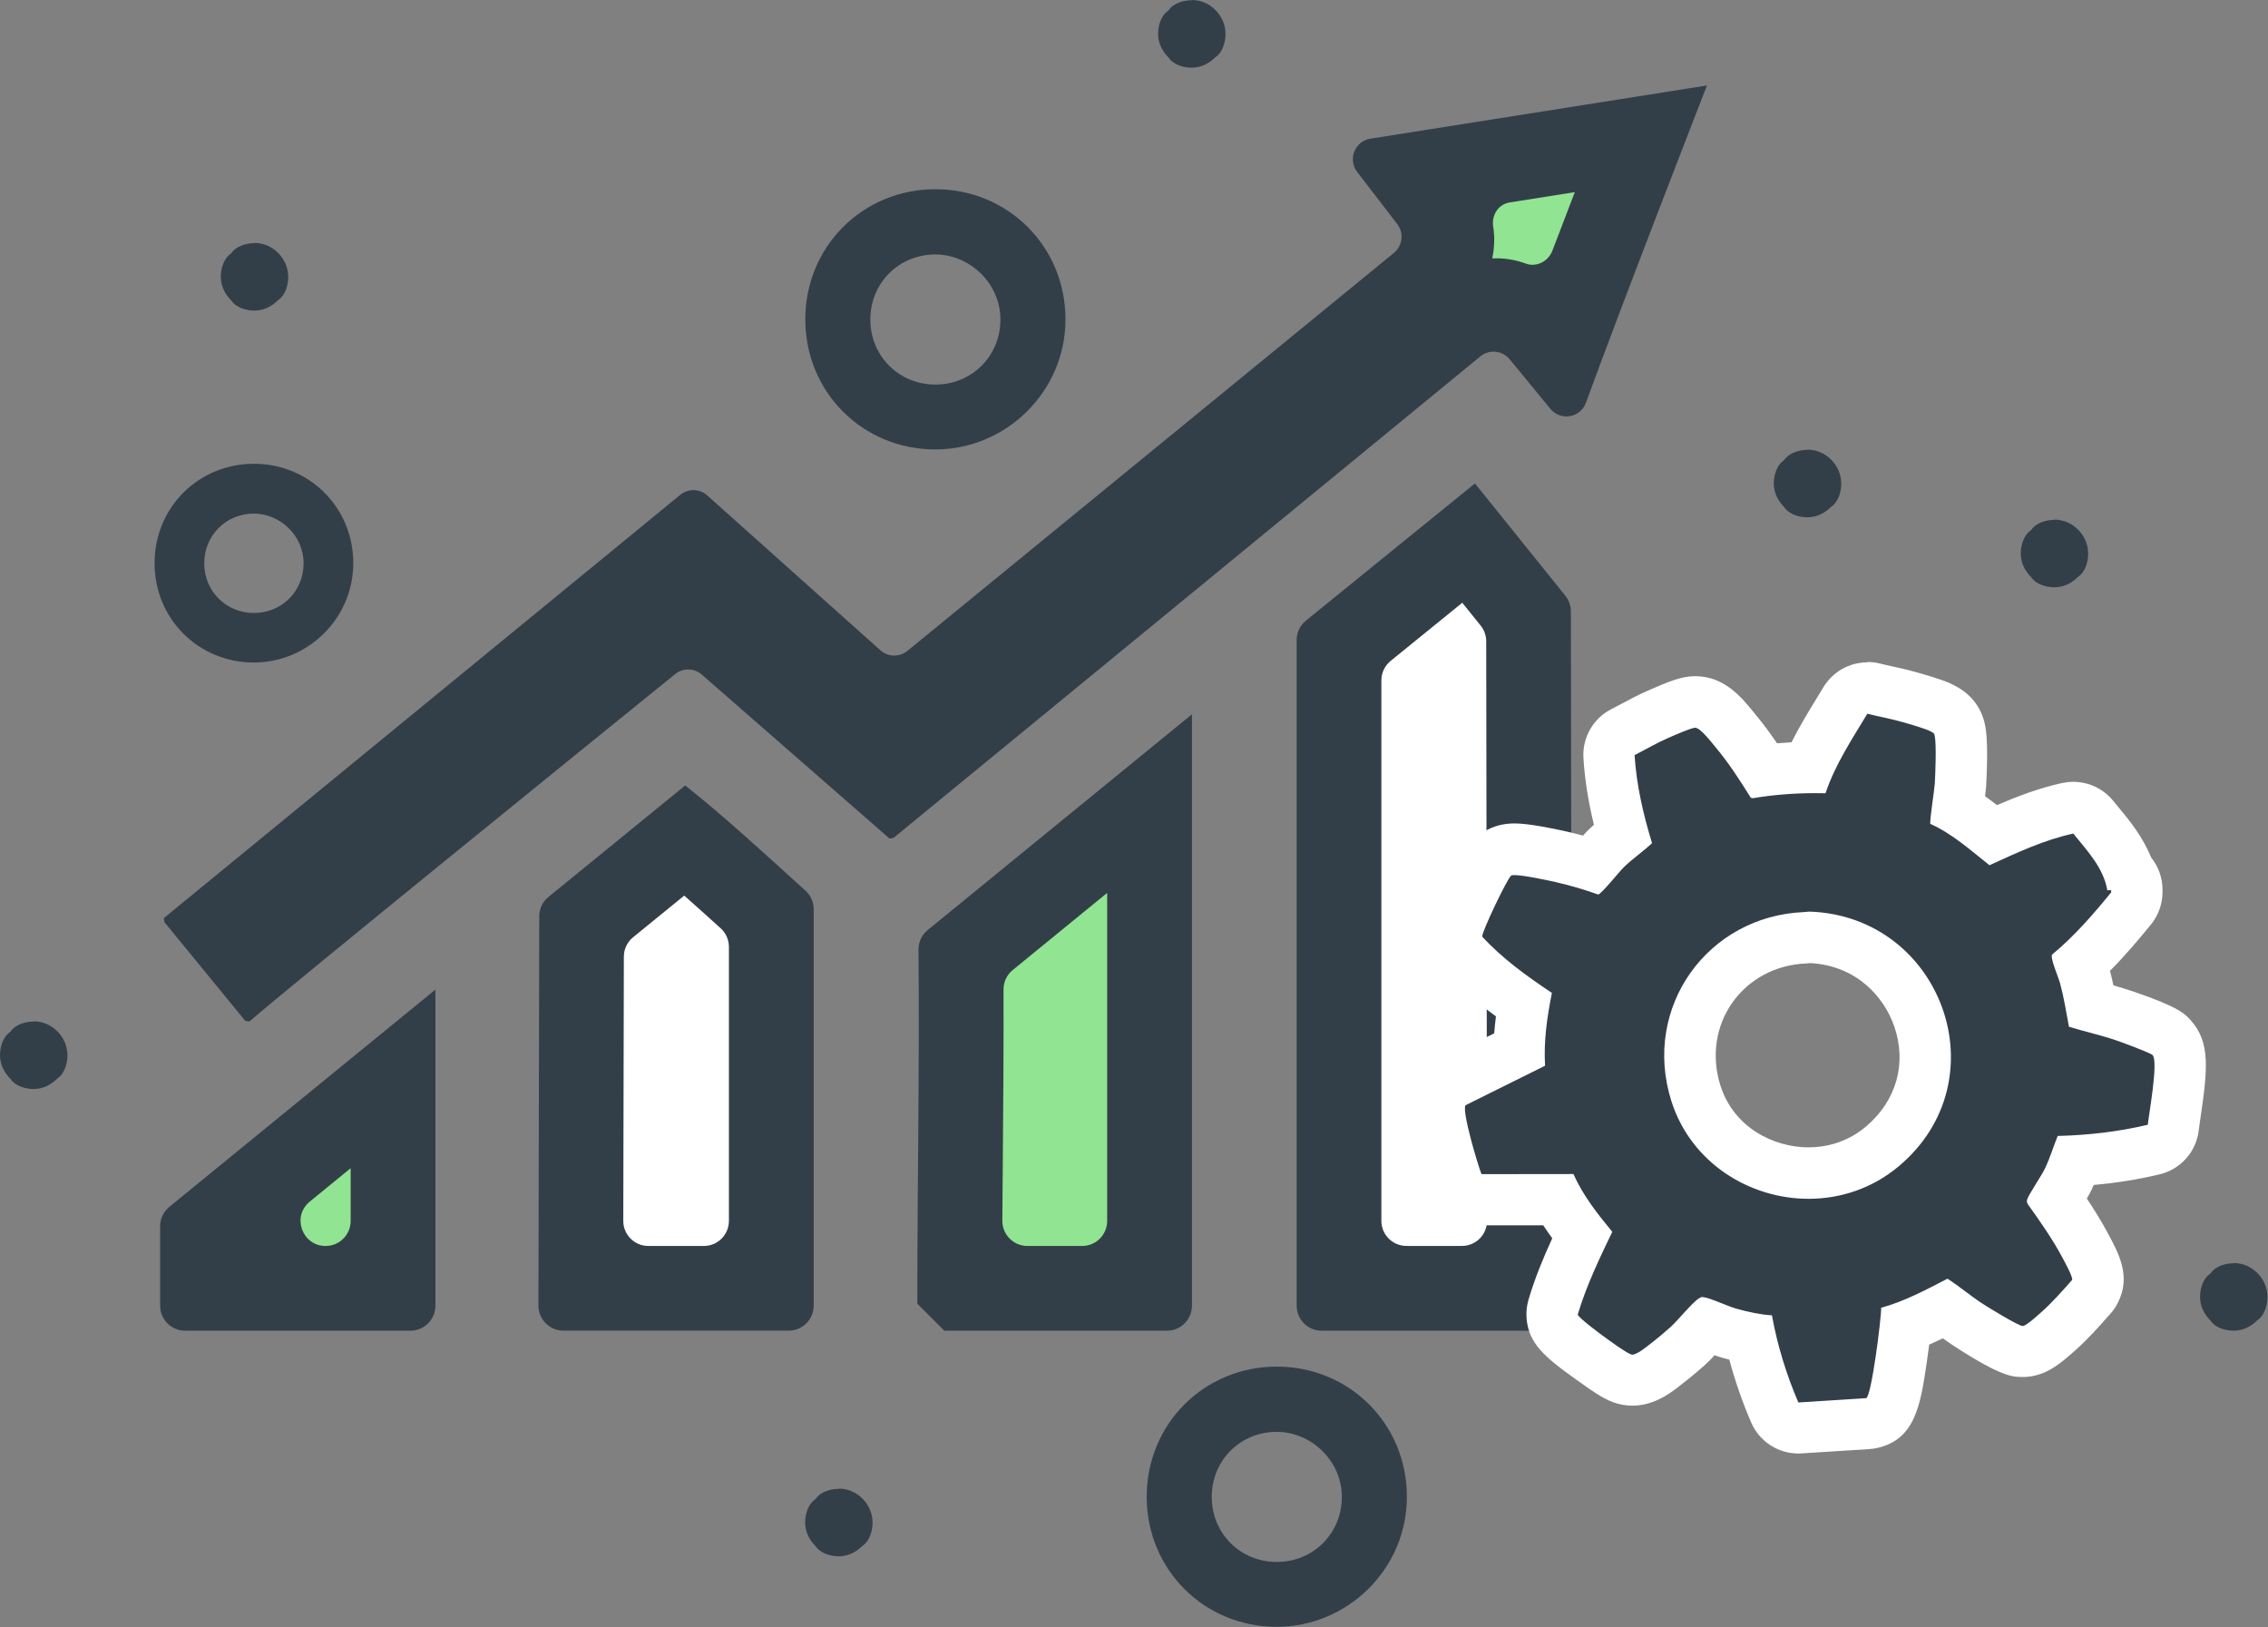 <?xml version="1.0" encoding="UTF-8" standalone="no"?><!DOCTYPE svg PUBLIC "-//W3C//DTD SVG 1.1//EN" "http://www.w3.org/Graphics/SVG/1.1/DTD/svg11.dtd"><svg width="100%" height="100%" viewBox="0 0 428 307" version="1.1" xmlns="http://www.w3.org/2000/svg" xmlns:xlink="http://www.w3.org/1999/xlink" xml:space="preserve" xmlns:serif="http://www.serif.com/" style="fill-rule:evenodd;clip-rule:evenodd;stroke-linejoin:round;stroke-miterlimit:2;"><rect x="0" y="0" width="428" height="307" fill="#808080" stroke="none"/><path d="M421.548,238.293c3.45,0 6.35,2.954 6.35,6.404c0,1.45 -0.483,3.45 -1.941,4.417c-0.971,0.971 -2.475,1.946 -4.421,1.946c-1.45,-0 -3.45,-0.483 -4.417,-1.946c-0.967,-0.967 -1.946,-2.471 -1.946,-4.417c0,-1.45 0.484,-3.45 1.946,-4.416c0.967,-1.45 2.958,-1.946 4.417,-1.946l-0,-0.042l0.012,0Z" style="fill:#333f48;fill-rule:nonzero;"/><path d="M224.922,-0c3.45,-0 6.35,2.954 6.35,6.404c0,1.45 -0.483,3.45 -1.941,4.417c-0.971,0.971 -2.475,1.946 -4.421,1.946c-1.45,-0 -3.45,-0.484 -4.417,-1.946c-0.966,-0.967 -1.946,-2.471 -1.946,-4.417c0,-1.45 0.484,-3.45 1.946,-4.417c0.967,-1.45 2.959,-1.945 4.417,-1.945l-0,-0.042l0.012,-0Z" style="fill:#333f48;fill-rule:nonzero;"/><path d="M6.375,192.692c3.45,0 6.35,2.954 6.35,6.404c0,1.45 -0.483,3.45 -1.942,4.417c-0.971,0.971 -2.475,1.946 -4.421,1.946c-1.45,-0 -3.45,-0.484 -4.416,-1.946c-0.967,-0.967 -1.946,-2.471 -1.946,-4.417c-0,-1.45 0.483,-3.45 1.946,-4.416c0.966,-1.45 2.958,-1.946 4.416,-1.946l0,-0.042l0.013,0Z" style="fill:#333f48;fill-rule:nonzero;"/><path d="M341.113,84.831c3.45,-0 6.35,2.954 6.35,6.404c0,1.45 -0.483,3.45 -1.941,4.417c-0.971,0.97 -2.475,1.945 -4.421,1.945c-1.45,0 -3.45,-0.483 -4.417,-1.945c-0.966,-0.967 -1.946,-2.471 -1.946,-4.417c0,-1.45 0.484,-3.45 1.946,-4.417c0.967,-1.45 2.959,-1.946 4.417,-1.946l-0,-0.041l0.012,-0Z" style="fill:#333f48;fill-rule:nonzero;"/><path d="M158.313,280.855c3.45,0 6.35,2.955 6.35,6.405c-0,1.45 -0.483,3.45 -1.942,4.416c-0.971,0.971 -2.475,1.946 -4.421,1.946c-1.45,0 -3.45,-0.483 -4.416,-1.946c-0.967,-0.966 -1.946,-2.471 -1.946,-4.416c-0,-1.45 0.483,-3.45 1.946,-4.417c0.966,-1.45 2.958,-1.946 4.416,-1.946l0,-0.042l0.013,0Z" style="fill:#333f48;fill-rule:nonzero;"/><path d="M48.042,45.833c3.45,0 6.35,2.954 6.35,6.404c-0,1.45 -0.484,3.45 -1.942,4.417c-0.971,0.971 -2.475,1.946 -4.421,1.946c-1.45,-0 -3.45,-0.483 -4.416,-1.946c-0.967,-0.967 -1.946,-2.471 -1.946,-4.417c-0,-1.45 0.483,-3.45 1.946,-4.416c0.966,-1.45 2.958,-1.946 4.416,-1.946l0,-0.042l0.013,0Z" style="fill:#333f48;fill-rule:nonzero;"/><path d="M387.715,98.039c3.45,-0 6.35,2.954 6.35,6.404c0,1.45 -0.483,3.45 -1.942,4.417c-0.97,0.97 -2.475,1.945 -4.42,1.945c-1.45,0 -3.45,-0.483 -4.417,-1.945c-0.967,-0.967 -1.946,-2.471 -1.946,-4.417c0,-1.45 0.483,-3.45 1.946,-4.417c0.967,-1.45 2.958,-1.946 4.417,-1.946l-0,-0.041l0.012,-0Z" style="fill:#333f48;fill-rule:nonzero;"/><path d="M176.519,84.796c-13.738,0 -24.55,-10.825 -24.55,-24.546c-0,-13.725 10.825,-24.55 24.55,-24.55c13.725,0 24.55,10.825 24.55,24.55c-0,13.721 -11.309,24.546 -24.55,24.546m-0,-36.787c-6.892,-0 -12.275,5.383 -12.275,12.275c-0,6.887 5.383,12.271 12.275,12.271c6.891,-0 12.275,-5.384 12.275,-12.271c-0,-6.892 -5.871,-12.275 -12.275,-12.275" style="fill:#333f48;fill-rule:nonzero;"/><path d="M47.918,124.998c-10.491,-0 -18.75,-8.267 -18.75,-18.75c0,-10.483 8.267,-18.75 18.75,-18.75c10.484,-0 18.75,8.267 18.75,18.75c0,10.483 -8.637,18.75 -18.75,18.75m0,-28.1c-5.262,-0 -9.375,4.112 -9.375,9.375c0,5.262 4.113,9.375 9.375,9.375c5.263,-0 9.375,-4.113 9.375,-9.375c0,-5.263 -4.483,-9.375 -9.375,-9.375" style="fill:#333f48;fill-rule:nonzero;"/><path d="M240.947,306.93c-13.738,-0 -24.55,-10.825 -24.55,-24.546c-0,-13.725 10.825,-24.55 24.55,-24.55c13.725,-0 24.55,10.825 24.55,24.55c-0,13.721 -11.309,24.546 -24.55,24.546m-0,-36.788c-6.892,0 -12.275,5.383 -12.275,12.275c-0,6.888 5.383,12.271 12.275,12.271c6.891,-0 12.275,-5.383 12.275,-12.271c-0,-6.892 -5.871,-12.275 -12.275,-12.275" style="fill:#333f48;fill-rule:nonzero;"/><path d="M41.868,174.571l88.875,-72.821l32.566,29.133c1.517,1.35 3.421,2.029 5.329,2.029c1.792,0 3.584,-0.591 5.067,-1.8l97.367,-79.633c3.354,-2.737 3.912,-7.637 1.275,-11.067l-5.713,-7.425l43.009,-6.791c-4.405,11.404 -10.8,28.041 -15.396,40.35l-5.659,-6.892c-1.583,-1.933 -3.879,-2.921 -6.187,-2.921c-1.779,0 -3.579,0.592 -5.063,1.813l-109.004,89.421l-33.1,-28.896c-1.504,-1.309 -3.383,-1.967 -5.262,-1.967c-1.779,0 -3.559,0.579 -5.034,1.779c-2.67,2.163 -57.887,46.842 -77.212,62.85l-5.858,-7.154l-0,-0.008Z" style="fill:#91e492;fill-rule:nonzero;"/><path d="M297.182,36.261c-1.375,3.591 -2.8,7.316 -4.221,11.021c-0.767,2.008 -2.988,3.2 -5.009,2.45c-1.791,-0.659 -3.67,-1 -5.57,-1c-0.267,-0 -0.517,-0 -0.784,0.025c0.429,-1.959 0.496,-3.992 0.188,-5.992c-0.338,-2.163 0.946,-4.229 3.112,-4.571l12.284,-1.946m24.933,-20.121l-63.492,10.034c-2.946,0.462 -4.329,3.925 -2.504,6.283l7.558,9.825c1.296,1.683 1.021,4.1 -0.625,5.442l-91.808,75.083c-1.496,1.229 -3.671,1.175 -5.108,-0.112l-32.659,-29.205c-1.441,-1.3 -3.616,-1.341 -5.12,-0.108l-97.446,79.85l0.121,0.771l15.254,18.612l0.779,0.121c6.954,-6.108 67.171,-54.887 80.358,-65.558c1.484,-1.196 3.592,-1.142 5.034,0.125l35.404,30.908l0.746,-0.108l110.75,-90.854c1.683,-1.375 4.154,-1.129 5.541,0.55l7.659,9.329c1.933,2.35 5.679,1.737 6.725,-1.121c6.57,-18.033 21.391,-56.162 22.833,-59.842l-0,-0.025Z" style="fill:#333f48;fill-rule:nonzero;"/><path d="M252.69,243.062l0,-120.742l24.471,-19.845l11.296,14.033l0.175,126.554l-35.942,0Z" style="fill:#fff;fill-rule:nonzero;"/><path d="M275.963,113.739l3.463,4.296c0.671,0.833 1.041,1.879 1.041,2.958l0.155,109.342c-0,2.604 -2.109,4.729 -4.725,4.729l-10.492,0c-2.604,0 -4.725,-2.112 -4.725,-4.729l0,-101.971c0,-1.417 0.638,-2.767 1.746,-3.671l13.525,-10.975m2.396,-22.516l-31.909,25.891c-1.112,0.9 -1.745,2.238 -1.745,3.667l-0,125.575c-0,2.604 2.108,4.729 4.725,4.729l42.491,0c2.604,0 4.725,-2.125 4.725,-4.729l-0.187,-130.979c-0,-1.079 -0.375,-2.121 -1.046,-2.959l-17.054,-21.183l-0,-0.012Z" style="fill:#333f48;fill-rule:nonzero;"/><path d="M181.101,243.062c0.012,-8.075 0.075,-16.133 0.142,-24.196c0.1,-12.516 0.2,-25.429 0.1,-38.208l35.591,-29.042l0,91.459l-35.821,-0l-0.012,-0.013Z" style="fill:#91e492;fill-rule:nonzero;"/><path d="M208.935,168.461l-0,61.888c-0,2.604 -2.109,4.725 -4.713,4.725l-10.342,-0c-2.616,-0 -4.737,-2.142 -4.725,-4.759c0.021,-3.833 0.055,-7.65 0.088,-11.416c0.087,-10.563 0.167,-21.396 0.133,-32.217c0,-1.421 0.625,-2.771 1.725,-3.658l17.834,-14.563Zm15.987,-33.687l-49.867,40.7c-1.095,0.9 -1.733,2.25 -1.725,3.679c0.213,22.275 -0.229,44.558 -0.216,66.821c1.987,1.987 3.108,3.108 5.096,5.087l42,0c2.604,0 4.725,-2.108 4.725,-4.725l-0,-111.562l-0.013,-0Z" style="fill:#333f48;fill-rule:nonzero;"/><path d="M109.611,243.062l0.142,-68.633l19.529,-15.913c4.754,4.021 9.437,8.275 13.996,12.417l2.275,2.054l-0,70.063l-35.93,-0l-0.012,0.012Z" style="fill:#fff;fill-rule:nonzero;"/><path d="M129.125,168.968c2.275,2.008 4.55,4.066 6.867,6.162c0.992,0.892 1.563,2.175 1.563,3.508l-0,51.709c-0,2.604 -2.113,4.725 -4.725,4.725l-10.484,-0c-2.616,-0 -4.725,-2.121 -4.725,-4.725l0.109,-49.863c-0,-1.416 0.637,-2.758 1.737,-3.65l9.646,-7.858m0.179,-20.775l-25.792,21.021c-1.1,0.887 -1.737,2.229 -1.737,3.646l-0.154,73.458c-0,2.617 2.112,4.725 4.725,4.725l42.496,-0c2.604,-0 4.725,-2.108 4.725,-4.725l-0,-74.788c-0,-1.329 -0.563,-2.604 -1.55,-3.495c-7.45,-6.734 -14.838,-13.6 -22.692,-19.855l-0.021,0.013Z" style="fill:#333f48;fill-rule:nonzero;"/><path d="M38.208,243.062l0,-10.162l35.955,-29.342l-0,39.504l-35.955,0Z" style="fill:#91e492;fill-rule:nonzero;"/><path d="M66.173,220.404l0,9.946c0,2.604 -2.108,4.725 -4.725,4.725c-4.437,-0 -6.429,-5.571 -2.987,-8.375l7.7,-6.288m16,-33.7l-50.204,40.98c-1.1,0.895 -1.738,2.237 -1.738,3.654l0,14.991c0,2.605 2.108,4.725 4.725,4.725l42.504,0c2.604,0 4.725,-2.108 4.725,-4.725l0,-59.625l-0.012,0Z" style="fill:#333f48;fill-rule:nonzero;"/><path d="M339.388,269.446c-1.925,-0 -3.679,-1.142 -4.45,-2.925c-1.966,-4.571 -3.516,-9.263 -4.591,-14.009c-1.509,-0.287 -2.871,-0.637 -3.925,-0.925c-0.825,-0.229 -2.034,-0.691 -3.242,-1.175c-0.308,-0.12 -0.625,-0.25 -0.921,-0.37c-0.429,0.45 -0.891,0.966 -1.241,1.337c-0.938,1.025 -1.825,1.992 -2.455,2.55c-1.15,1.033 -2.7,2.342 -3.92,3.275c-2.288,1.813 -4.255,3.217 -6.592,3.217c-0.604,-0 -1.429,-0.15 -1.992,-0.359c-1.283,-0.483 -2.821,-1.516 -5.371,-3.354l-0.604,-0.429c-6.846,-4.846 -6.991,-6.183 -7.154,-7.746c-0.067,-0.637 0,-1.283 0.175,-1.9c1.417,-4.771 3.417,-9.229 5.463,-13.537c-1.65,-2.088 -3.255,-4.296 -4.617,-6.713l-14.363,0.021c-1.987,0 -3.766,-1.208 -4.504,-3.054c-0.221,-0.538 -5.241,-13.254 -2.616,-17.396c0.475,-0.746 1.145,-1.354 1.945,-1.746l12.275,-6.1c0.055,-2.987 0.409,-5.854 0.846,-8.516c-3.8,-2.638 -7.866,-5.738 -11.371,-9.571c-0.541,-0.584 -0.925,-1.304 -1.12,-2.075c-0.825,-3.221 5.437,-15.496 7.591,-16.834c1.329,-0.825 2.713,-0.825 3.163,-0.825c2.396,0 7.362,1.096 8.837,1.43c1.846,0.416 3.759,0.933 5.713,1.55c0.316,-0.363 0.637,-0.738 0.933,-1.092c0.792,-0.908 1.483,-1.7 1.813,-2.021c0.966,-0.933 2.045,-1.821 3.133,-2.692c-0,0 0.012,0 0.021,-0.008c-1.496,-5.421 -2.329,-10.133 -2.604,-14.637c-0.121,-1.934 0.925,-3.759 2.65,-4.625c0.691,-0.355 1.383,-0.73 2.075,-1.1c1.483,-0.792 2.979,-1.584 4.516,-2.267c3.746,-1.646 5.242,-2.175 6.463,-2.304c0.175,-0.025 0.404,-0.034 0.579,-0.034c2.946,0 4.925,2.15 7.212,4.975c2.284,2.73 4.163,5.45 5.788,7.967c2.704,-0.337 5.442,-0.525 8.275,-0.579c1.65,-3.783 3.746,-7.221 5.792,-10.571l1.262,-2.067c0.892,-1.483 2.483,-2.35 4.154,-2.35c0.384,0 0.779,0.042 1.175,0.142c0.813,0.208 1.65,0.383 2.475,0.558c1.45,0.321 2.9,0.638 4.329,1.055c3.45,0.991 5.363,1.604 6.546,2.308c0.638,0.354 2.454,1.375 2.959,4.079c0.416,2.296 0.229,7.325 0.087,10.129c-0.021,0.475 -0.187,1.746 -0.375,3.175c-0.067,0.463 -0.129,0.946 -0.187,1.417c2.462,1.483 4.637,3.208 6.75,4.925c4.458,-2.021 9.087,-3.979 14.075,-5.067c0.341,-0.062 0.691,-0.108 1.033,-0.108c1.437,-0 2.833,0.65 3.767,1.787l0.97,1.167c2.13,2.583 4.505,5.429 5.78,9.054c0.941,0.913 1.491,2.167 1.491,3.484c0,1.133 -0.371,2.658 -1.087,3.529c-2.7,3.308 -5.834,7.033 -9.538,10.429c0.067,0.175 0.134,0.35 0.188,0.517c0.296,0.8 0.537,1.491 0.65,1.9c0.491,1.845 0.866,3.712 1.208,5.591c0.25,0.067 0.492,0.142 0.746,0.209c1.867,0.504 3.737,1.012 5.583,1.637c7.471,2.538 8.35,3.538 8.879,4.133c2.03,2.296 1.934,5.525 0.571,14.713c-0.146,0.933 -0.254,1.692 -0.296,2.121c-0.212,2.054 -1.695,3.758 -3.704,4.241c-4.616,1.096 -9.55,1.8 -14.712,2.1c-0.442,1.184 -0.904,2.371 -1.429,3.492c-0.321,0.671 -1.055,1.913 -1.838,3.167c-0.142,0.229 -0.283,0.462 -0.429,0.691c1.792,2.55 3.771,5.45 5.429,8.592c1.933,3.596 3.254,6.033 1.892,8.725c-0.188,0.375 -0.429,0.713 -0.704,1.021l-0.517,0.583c-1.713,1.925 -3.483,3.913 -5.517,5.746c-3.087,2.783 -4.637,3.904 -6.691,3.992l-0.1,-0c-1.109,-0 -2.88,-0.146 -10.371,-5.004c-1.209,-0.78 -2.363,-1.634 -3.517,-2.505c-0.275,-0.208 -0.537,-0.404 -0.812,-0.604c-2.375,1.209 -4.813,2.409 -7.409,3.375c-0.35,5.946 -1.646,17.142 -6.491,18.242c-0.255,0.054 -0.509,0.096 -0.759,0.108c0,0 -13,0.813 -13.1,0.813l-0.021,-0.075Zm1.463,-92.546c-7.45,0.321 -13.913,3.779 -17.946,9.517c-4,5.691 -5.054,12.912 -2.887,19.791c2.833,9.034 11.391,15.109 21.283,15.109c5.175,-0 9.975,-1.725 13.867,-4.992c8.712,-7.304 9.275,-17.317 6.891,-24.25c-2.429,-7.067 -9.079,-14.733 -20.462,-15.242l-0.759,0.067l0.013,-0Z" style="fill:#333f48;fill-rule:nonzero;"/><path d="M352.41,134.662c2.195,0.55 4.437,0.937 6.616,1.57c1.25,0.363 4.471,1.255 5.425,1.813c0.409,0.246 0.563,0.254 0.663,0.792c0.329,1.783 0.121,6.945 0.008,8.991c-0.054,1.088 -1.042,7.296 -0.833,7.613c4.187,1.891 7.591,4.979 11.154,7.8c5.108,-2.338 10.329,-4.788 15.812,-5.975c2.605,3.208 5.713,6.483 6.425,10.704l0.725,-0.033l0,0.425c-3.416,4.179 -6.966,8.287 -11.15,11.737c-0.395,0.638 1.23,4.35 1.517,5.438c0.725,2.691 1.15,5.441 1.667,8.175c2.991,0.916 6.033,1.583 8.991,2.595c0.967,0.33 6.45,2.35 6.8,2.759c1.109,1.25 -0.691,10.987 -0.912,13.141c-5.558,1.317 -11.283,1.967 -17.008,2.109c-0.805,2.025 -1.463,4.179 -2.396,6.141c-0.617,1.309 -3.209,5.113 -3.384,5.905c-0.066,0.316 -0.012,0.579 0.163,0.854c2.308,3.233 4.625,6.516 6.496,10.025c0.371,0.7 2.075,3.779 1.846,4.241c-1.813,2.034 -3.625,4.13 -5.659,5.942c-0.683,0.617 -2.979,2.725 -3.65,2.75l-0.012,0c-0.788,0 -6.538,-3.529 -7.613,-4.233c-2.254,-1.463 -4.321,-3.242 -6.583,-4.692c-4.054,2.088 -8.075,4.263 -12.517,5.483c0.034,1.992 -1.846,16.834 -2.833,17.055l-12.792,0.812c-2.262,-5.262 -3.966,-10.787 -4.987,-16.437c-2.254,-0.142 -4.538,-0.659 -6.704,-1.255c-1.613,-0.437 -5.009,-2.066 -6.242,-2.183c-0.075,0 -0.142,-0.012 -0.208,-0.012c-0.25,-0 -0.33,0.075 -0.592,0.229c-1.208,0.704 -3.988,4.166 -5.342,5.383c-1.066,0.958 -2.491,2.167 -3.625,3.033c-0.746,0.575 -2.671,2.221 -3.65,2.221c-0.087,0 -0.162,-0.008 -0.229,-0.046c-1.133,-0.437 -3.771,-2.404 -4.912,-3.216c-0.78,-0.55 -5.088,-3.759 -5.142,-4.309c1.617,-5.429 4.067,-10.516 6.517,-15.604c-2.792,-3.383 -5.538,-6.858 -7.33,-10.9l-17.35,0.021c-0.716,-1.779 -3.725,-11.9 -3.025,-12.996l15.021,-7.462c-0.283,-4.638 0.388,-9.209 1.288,-13.738c-4.679,-3.129 -9.329,-6.45 -13.142,-10.612c-0.187,-0.725 4.779,-11.1 5.463,-11.529c0.095,-0.063 0.304,-0.088 0.591,-0.088c1.792,0 6.625,1.058 7.746,1.308c2.738,0.617 5.429,1.417 8.079,2.355c0.517,-0 4.021,-4.355 4.854,-5.167c1.617,-1.571 3.659,-2.967 5.309,-4.517c-1.65,-5.396 -2.946,-10.966 -3.296,-16.612c2.1,-1.067 4.175,-2.3 6.337,-3.234c1.08,-0.47 4.1,-1.82 5.046,-1.933l0.054,0c0.988,0 3.088,2.771 3.771,3.583c2.517,2.988 4.659,6.317 6.725,9.625l0.371,0.088c3.925,-0.658 7.846,-0.954 11.804,-0.954c0.638,-0 1.275,-0 1.921,0.021c1.813,-5.405 4.979,-10.163 7.892,-15m-11.079,91.512c5.966,0 11.991,-1.933 16.991,-6.121c19.479,-16.316 8.129,-47.216 -16.804,-48.062l-1.054,0.087c-18.217,0.759 -30.592,17.967 -25.054,35.592c3.658,11.646 14.691,18.504 25.912,18.504m11.109,-101.217c-3.342,0 -6.525,1.738 -8.309,4.696l-1.241,2.042c-1.571,2.571 -3.263,5.342 -4.78,8.35c-0.912,0.046 -1.825,0.112 -2.725,0.187c-1.275,-1.866 -2.679,-3.779 -4.22,-5.612l-0.242,-0.3c-2.183,-2.692 -5.483,-6.746 -10.954,-6.746c-0.35,0 -0.759,0.025 -1.109,0.058c-2,0.217 -4.033,0.988 -7.57,2.546l-0.309,0.134c-1.771,0.77 -3.408,1.65 -4.846,2.416c-0.658,0.354 -1.329,0.717 -1.991,1.046c-3.45,1.746 -5.538,5.383 -5.296,9.25c0.242,3.979 0.879,8.067 1.979,12.583c-0.35,0.317 -0.712,0.646 -1.067,0.988c-0.22,0.208 -0.558,0.583 -0.987,1.054c-1.021,-0.275 -2.046,-0.525 -3.046,-0.758c-3.121,-0.7 -7.362,-1.538 -9.887,-1.538c-2.142,0 -4.067,0.517 -5.725,1.55c-3.471,2.154 -11.242,16.304 -9.738,22.175c0.396,1.55 1.167,2.967 2.242,4.142c3.054,3.342 6.429,6.121 9.716,8.529c-0.133,1.042 -0.241,2.117 -0.329,3.208l-9.725,4.821c-1.596,0.792 -2.937,2 -3.879,3.496c-3.287,5.196 -0.617,14.713 2.208,21.788c1.471,3.695 5.042,6.112 9.009,6.112l11.637,0c0.55,0.833 1.121,1.65 1.704,2.45c-1.683,3.671 -3.262,7.471 -4.475,11.558c-0.362,1.234 -0.483,2.53 -0.35,3.8c0.471,4.355 3.088,6.859 9.175,11.18l0.596,0.416c2.538,1.834 4.484,3.188 6.459,3.946c1.112,0.429 2.516,0.679 3.704,0.679c4.221,0 7.396,-2.512 9.296,-4.021l0.241,-0.2c1.263,-0.966 2.892,-2.316 4.221,-3.512c0.583,-0.517 1.163,-1.121 1.767,-1.783c0.529,0.187 1.046,0.362 1.562,0.508c0.371,0.096 0.779,0.208 1.221,0.317c1.075,4.012 2.45,7.979 4.121,11.858c1.537,3.571 5.054,5.858 8.908,5.858c0.209,0 0.409,0 0.617,-0.025l12.792,-0.812c0.504,-0.034 1.008,-0.1 1.504,-0.221c7.162,-1.604 8.141,-8.229 9.283,-15.913c0.025,-0.141 0.242,-1.67 0.496,-3.579c0.879,-0.383 1.737,-0.783 2.571,-1.187c0.716,0.516 1.441,1.021 2.175,1.504c8.925,5.792 11.033,5.792 12.9,5.792l0.396,-0c3.87,-0.175 6.529,-2.33 9.616,-5.109c2.35,-2.112 4.284,-4.287 5.988,-6.208l0.55,-0.617c0.562,-0.625 1.033,-1.316 1.408,-2.066c2.517,-4.946 0.208,-9.217 -1.825,-13c-1.275,-2.384 -2.671,-4.625 -4.033,-6.659c0.35,-0.591 0.625,-1.108 0.866,-1.616c0.155,-0.317 0.3,-0.634 0.43,-0.955c4.32,-0.383 8.483,-1.054 12.441,-2c4.021,-0.954 6.996,-4.362 7.404,-8.47c0.046,-0.396 0.142,-1.067 0.263,-1.892c1.387,-9.383 1.946,-14.471 -1.733,-18.633c-1.113,-1.267 -2.267,-2.563 -10.946,-5.517c-1.263,-0.429 -2.496,-0.804 -3.704,-1.133c-0.196,-0.9 -0.405,-1.825 -0.646,-2.759c2.933,-2.933 5.458,-5.966 7.712,-8.712c1.417,-1.738 2.196,-3.913 2.196,-6.154l0,-0.43c0,-2.216 -0.767,-4.362 -2.142,-6.075c-1.625,-4 -4.195,-7.108 -6.22,-9.55l-0.942,-1.141c-1.871,-2.309 -4.65,-3.592 -7.538,-3.592c-0.683,0 -1.375,0.075 -2.066,0.217c-4.375,0.958 -8.504,2.529 -12.329,4.175c-0.725,-0.559 -1.475,-1.121 -2.255,-1.671c0.113,-0.888 0.188,-1.6 0.209,-1.942c0.287,-5.341 0.233,-9.121 -0.154,-11.241c-0.405,-2.255 -1.659,-5.363 -5.284,-7.417c-1.616,-0.954 -3.616,-1.617 -7.208,-2.65l-0.442,-0.121c-1.525,-0.437 -3.087,-0.787 -4.637,-1.129c-0.779,-0.175 -1.571,-0.342 -2.338,-0.542c-0.783,-0.196 -1.562,-0.283 -2.341,-0.283l-0,0.062Zm-11.1,91.513c-6.459,-0 -14.109,-3.625 -16.659,-11.713c-1.7,-5.429 -0.887,-11.1 2.234,-15.55c3.154,-4.491 8.241,-7.208 13.954,-7.437c0.154,-0 0.296,-0.013 0.45,-0.033l0.408,-0.034c8.767,0.529 13.888,6.471 15.779,11.954c2.417,7.013 0.384,14.092 -5.416,18.946c-3.817,3.188 -7.959,3.859 -10.759,3.859l0.009,0.008Z" style="fill:#fff;fill-rule:nonzero;"/></svg>